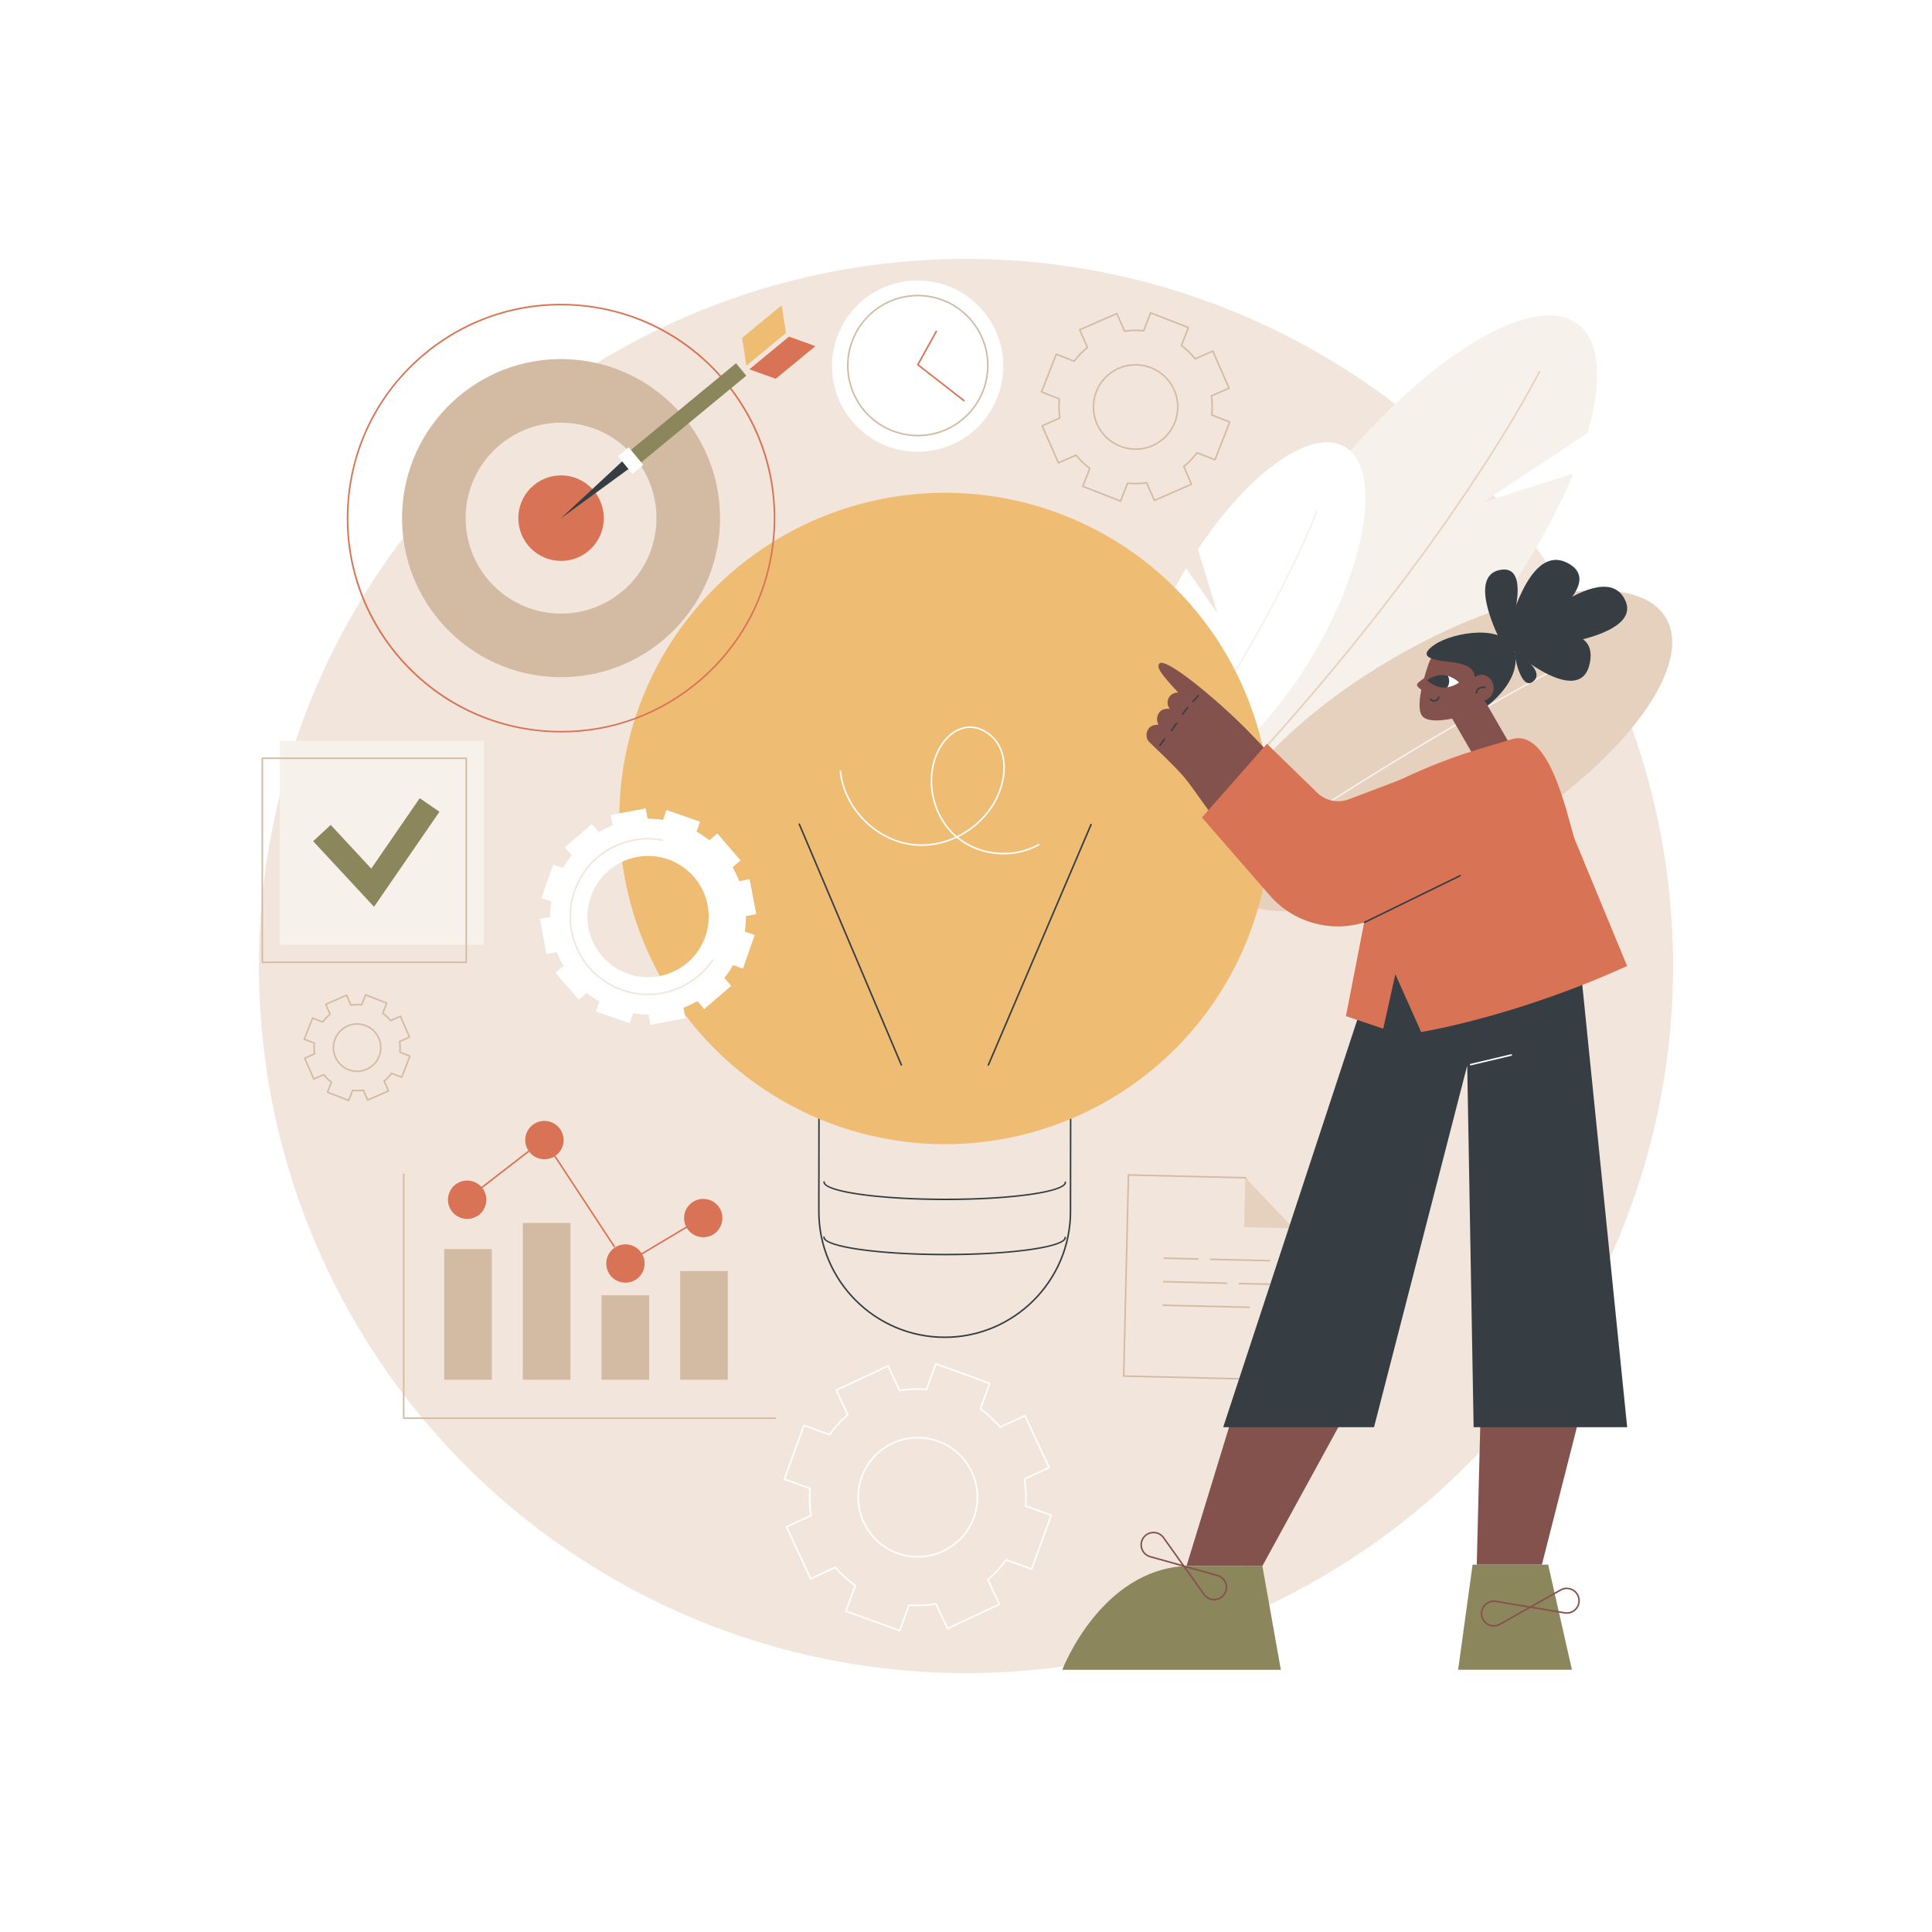 <?xml version="1.0" encoding="utf-8"?>
<!-- Generator: Adobe Illustrator 27.5.0, SVG Export Plug-In . SVG Version: 6.00 Build 0)  -->
<svg version="1.1" xmlns="http://www.w3.org/2000/svg" xmlns:xlink="http://www.w3.org/1999/xlink" x="0px" y="0px"
	 viewBox="0 0 2500 2500" style="enable-background:new 0 0 2500 2500;" xml:space="preserve">
<g id="Background">
	<rect style="fill:#FFFFFF;" width="2500" height="2500"/>
</g>
<g id="Illustration">
	<g id="Idea_management_1_">
		<circle style="fill:#F2E6DC;" cx="1250" cy="1250" r="915"/>
		<g>
			<path style="fill:#F7F1EB;" d="M1920.371,809.767c51.207-67.736,90.605-136.32,115.564-197.203l-116.78,37.419l135.218-89.716
				c19.324-66.71,16.636-118.599-12.71-140.784c-61.064-46.164-214.373,53.726-342.426,223.111
				c-128.052,169.385-182.356,344.121-121.292,390.285C1639.01,1079.041,1792.318,979.151,1920.371,809.767z"/>
			<path style="fill:#E6D0BE;" d="M1944.766,1081.619l-80.028-54.468l113.398,32.964c134.062-91.05,212.053-202.422,177.566-260.578
				c-38.065-64.189-198.744-39.238-358.884,55.73c-160.141,94.967-259.103,223.989-221.037,288.177
				c38.066,64.189,198.743,39.238,358.884-55.73C1938.063,1085.7,1941.424,1083.664,1944.766,1081.619z"/>
			<path style="fill:#FFFFFF;" d="M1534.726,735.348l40.686,58.281l-25.189-82.968c65.68-99.219,146.77-157.448,189.766-132.634
				c47.458,27.388,30.537,145.573-37.792,263.973c-68.33,118.4-162.194,192.179-209.651,164.79
				c-47.458-27.388-30.538-145.573,37.792-263.973C1531.788,740.304,1533.254,737.82,1534.726,735.348z"/>
			<path style="fill:#E6D0BE;" d="M1237.22,1351.713c-0.287,0-0.572-0.123-0.771-0.361c-0.353-0.425-0.294-1.055,0.13-1.408
				c284.394-236.334,474.454-460.25,583.816-606.476c118.474-158.409,170.356-262.24,170.866-263.27
				c0.245-0.494,0.844-0.698,1.34-0.452c0.495,0.245,0.698,0.845,0.453,1.34c-0.512,1.032-52.476,105.027-171.058,263.58
				c-69.637,93.109-148.287,186.548-233.769,277.721c-106.848,113.963-224.729,224.686-350.37,329.096
				C1237.671,1351.637,1237.444,1351.713,1237.22,1351.713z"/>
			<path style="fill:#F7F1EB;" d="M1254.136,1372.069c-0.294,0-0.584-0.128-0.781-0.375c-0.346-0.431-0.276-1.06,0.155-1.406
				c216.888-173.686,419.631-306.066,551.519-386.535c142.908-87.192,235.729-133.915,236.65-134.377
				c0.495-0.248,1.097-0.048,1.342,0.446c0.248,0.494,0.049,1.095-0.445,1.342c-0.92,0.461-93.686,47.158-236.528,134.311
				c-131.833,80.436-334.491,212.762-551.287,386.374C1254.575,1371.997,1254.354,1372.069,1254.136,1372.069z"/>
			<path style="fill:#F7F1EB;" d="M1219.064,1323.329c-0.28,0-0.56-0.118-0.758-0.347c-0.36-0.419-0.313-1.05,0.105-1.41
				c174.658-150.447,296.469-319.704,367.898-435.201c78.978-127.7,116.202-221.18,116.198-225.539
				c-0.069-0.548,0.32-1.029,0.868-1.098c0.539-0.068,1.049,0.337,1.119,0.886c0.627,4.967-39.146,101.543-115.717,225.561
				c-45.661,73.952-96.479,145.32-151.046,212.123c-67.642,82.809-140.993,158.437-218.017,224.783
				C1219.528,1323.249,1219.296,1323.329,1219.064,1323.329z"/>
		</g>
		<g>
			<path style="fill:#D3BBA3;" d="M1003.438,1836.117H522.362c-0.553,0-1-0.448-1-1v-315.706c0-0.552,0.447-1,1-1
				c0.553,0,1,0.448,1,1v314.706h480.075c0.553,0,1,0.448,1,1S1003.99,1836.117,1003.438,1836.117z"/>
			<g>
				<path style="fill:#D87355;" d="M831.046,1623.153c-0.341,0-0.672-0.174-0.859-0.487c-0.283-0.474-0.129-1.088,0.346-1.371
					l57.143-34.151c0.472-0.284,1.087-0.129,1.371,0.345c0.283,0.474,0.129,1.088-0.346,1.371l-57.143,34.151
					C831.398,1623.108,831.221,1623.153,831.046,1623.153z"/>
				<path style="fill:#D87355;" d="M794.864,1614.023c-0.325,0-0.645-0.159-0.837-0.451l-77.421-117.865
					c-0.303-0.462-0.175-1.082,0.287-1.385c0.46-0.303,1.082-0.175,1.385,0.287l77.421,117.865c0.303,0.462,0.175,1.082-0.287,1.385
					C795.243,1613.97,795.053,1614.023,794.864,1614.023z"/>
				<path style="fill:#D87355;" d="M623.574,1537.516c-0.3,0-0.596-0.134-0.792-0.389c-0.338-0.437-0.258-1.065,0.18-1.403
					l60.146-46.466c0.438-0.339,1.066-0.256,1.402,0.18c0.338,0.437,0.258,1.065-0.18,1.403l-60.147,46.466
					C624.003,1537.448,623.787,1537.516,623.574,1537.516z"/>
				
					<ellipse transform="matrix(0.882 -0.472 0.472 0.882 -660.863 468.676)" style="fill:#D87355;" cx="604.067" cy="1552.042" rx="24.802" ry="24.802"/>
				
					<ellipse transform="matrix(0.383 -0.924 0.924 0.383 -927.983 1560.936)" style="fill:#D87355;" cx="704.061" cy="1474.88" rx="24.802" ry="24.802"/>
				
					<ellipse transform="matrix(0.993 -0.122 0.122 0.993 -193.587 111.114)" style="fill:#D87355;" cx="809.199" cy="1634.017" rx="24.802" ry="24.802"/>
				<path style="fill:#D87355;" d="M934.79,1576.171c0,13.698-11.104,24.802-24.802,24.802c-13.698,0-24.802-11.104-24.802-24.802
					c0-13.698,11.104-24.802,24.802-24.802C923.686,1551.369,934.79,1562.474,934.79,1576.171z"/>
			</g>
			<g>
				<rect x="574.759" y="1616.245" style="fill:#D3BBA3;" width="61.681" height="169.128"/>
				<rect x="676.549" y="1582.552" style="fill:#D3BBA3;" width="61.681" height="202.821"/>
				<rect x="778.339" y="1676.078" style="fill:#D3BBA3;" width="61.681" height="109.295"/>
				<rect x="880.13" y="1644.693" style="fill:#D3BBA3;" width="61.681" height="140.681"/>
			</g>
		</g>
		<g>
			<path style="fill:#363E44;" d="M1222.397,1731.432c-0.071,0-0.142,0-0.213,0c-90.327-0.118-163.719-73.7-163.601-164.027
				l0.211-162.814c0-0.265,0.106-0.519,0.294-0.707c0.188-0.187,0.441-0.292,0.706-0.292h0.001l325.627,0.423
				c0.266,0,0.52,0.106,0.707,0.294s0.292,0.442,0.292,0.708l-0.212,162.814C1386.093,1658.085,1312.626,1731.432,1222.397,1731.432
				z M1060.794,1405.593l-0.21,161.814c-0.116,89.224,72.379,161.908,161.603,162.025c0.065,0,0.146,0,0.211,0
				c89.134,0,161.696-72.447,161.813-161.605l0.211-161.814L1060.794,1405.593z"/>
			
				<ellipse transform="matrix(0.707 -0.707 0.707 0.707 -390.673 1175.036)" style="fill:#EFBC73;" cx="1223.057" cy="1059.102" rx="421.533" ry="421.532"/>
			<path style="fill:#363E44;" d="M1223.657,1624.377c-0.448,0-0.886,0-1.333-0.001c-77.234-0.101-157.111-8.922-157.093-23.508
				c0.001-0.552,0.448-0.999,1-0.999h0.001c0.553,0.001,1,0.449,0.999,1.001c-0.013,10.288,62.305,21.385,155.095,21.506
				c0.504,0.001,1.015,0.001,1.517,0.001c91.957,0.001,153.621-10.871,153.635-21.103c0.001-0.552,0.448-0.999,1-0.999h0.001
				c0.553,0.001,1,0.449,0.999,1.001C1379.458,1615.779,1300.472,1624.377,1223.657,1624.377z"/>
			<path style="fill:#363E44;" d="M1223.736,1553.007c-0.442,0-0.877,0-1.319-0.001c-77.234-0.101-157.111-8.922-157.093-23.508
				c0.001-0.552,0.448-0.999,1-0.999h0.001c0.553,0.001,1,0.449,0.999,1.001c-0.013,10.288,62.305,21.384,155.095,21.505
				c92.822,0.097,155.137-10.815,155.15-21.102c0.001-0.552,0.448-0.999,1-0.999h0.001c0.553,0.001,1,0.449,0.999,1.001
				C1379.55,1544.408,1300.555,1553.006,1223.736,1553.007z"/>
			<g>
				<path style="fill:#363E44;" d="M1278.942,1379.113c-0.132,0-0.265-0.026-0.393-0.081c-0.508-0.217-0.744-0.805-0.527-1.313
					l132.872-311.127c0.218-0.509,0.807-0.742,1.313-0.527c0.508,0.217,0.744,0.805,0.527,1.313l-132.872,311.127
					C1279.7,1378.885,1279.33,1379.113,1278.942,1379.113z"/>
				<path style="fill:#363E44;" d="M1166.345,1378.967c-0.389,0-0.759-0.229-0.921-0.61l-132.064-311.472
					c-0.216-0.509,0.022-1.095,0.53-1.311c0.509-0.215,1.095,0.021,1.312,0.53l132.064,311.472c0.216,0.509-0.022,1.095-0.53,1.311
					C1166.607,1378.942,1166.476,1378.967,1166.345,1378.967z"/>
				<path style="fill:#FFFFFF;" d="M1298.774,1105.547c-21.97,0-43.998-7.274-60.945-21.295
					c-14.175,6.663-29.694,10.386-45.361,10.388c-3.27,0-6.538-0.162-9.81-0.493c-48.912-4.949-91.157-47.133-96.177-96.037
					c-0.056-0.549,0.344-1.04,0.893-1.097c0.551-0.057,1.041,0.343,1.098,0.893c4.926,47.995,46.386,89.395,94.388,94.252
					c18.286,1.85,36.709-1.686,53.305-9.319c-0.122-0.106-0.244-0.213-0.365-0.32c-29.252-25.779-39.69-70.65-24.82-106.692
					c6.589-15.972,20.763-33.743,40.781-35.72c16.857-1.666,34.947,9.638,43.005,26.875c6.86,14.675,7.343,33.263,1.358,52.34
					c-8.791,28.026-30.127,51.041-56.307,63.972c28.694,23.22,71.813,26.989,103.96,8.694c0.475-0.272,1.088-0.106,1.363,0.375
					c0.273,0.48,0.105,1.091-0.375,1.364C1330.798,1101.676,1314.802,1105.547,1298.774,1105.547z M1255.097,941.944
					c-1.05,0-2.097,0.051-3.14,0.154c-19.139,1.89-32.762,19.057-39.129,34.492c-14.556,35.278-4.339,79.196,24.293,104.429
					c0.339,0.299,0.679,0.593,1.022,0.886c26.066-12.612,47.352-35.384,56.071-63.181c5.834-18.599,5.386-36.674-1.263-50.895
					C1285.744,952.407,1270.202,941.944,1255.097,941.944z"/>
			</g>
		</g>
		<g>
			<path style="fill:#D3BBA3;" d="M1669.487,1786.76c-0.008,0-0.016,0-0.024,0l-215.443-5.176c-0.552-0.013-0.988-0.472-0.976-1.024
				l6.188-260.196c0.007-0.265,0.118-0.517,0.31-0.7s0.401-0.285,0.715-0.276l151.231,3.633c0.332,0.008,0.64,0.181,0.818,0.462
				l24.797,38.86l37.625,26.38c0.273,0.192,0.434,0.508,0.426,0.843l-4.667,196.218c-0.007,0.265-0.118,0.517-0.31,0.7
				C1669.991,1786.662,1669.744,1786.76,1669.487,1786.76z M1455.067,1779.609l213.444,5.128l4.63-194.683l-37.349-26.186
				c-0.107-0.075-0.198-0.171-0.269-0.281l-24.617-38.578l-149.699-3.596L1455.067,1779.609z"/>
			<g>
				<path style="fill:#D3BBA3;" d="M1642.844,1632.328c-0.008,0-0.016,0-0.024,0l-76.171-1.83c-0.552-0.013-0.988-0.472-0.976-1.024
					c0.014-0.544,0.458-0.976,1-0.976c0.008,0,0.016,0,0.024,0l76.171,1.83c0.552,0.013,0.988,0.472,0.976,1.024
					C1643.83,1631.896,1643.386,1632.328,1642.844,1632.328z"/>
				<path style="fill:#D3BBA3;" d="M1550.06,1630.099c-0.008,0-0.016,0-0.024,0l-43.651-1.049c-0.552-0.013-0.988-0.472-0.976-1.024
					c0.014-0.544,0.458-0.976,1-0.976c0.008,0,0.016,0,0.024,0l43.651,1.049c0.552,0.013,0.988,0.472,0.976,1.024
					C1551.046,1629.667,1550.602,1630.099,1550.06,1630.099z"/>
				<path style="fill:#D3BBA3;" d="M1642.119,1662.779c-0.008,0-0.016,0-0.024,0l-38.284-0.92c-0.552-0.013-0.988-0.472-0.976-1.024
					c0.014-0.544,0.458-0.976,1-0.976c0.008,0,0.016,0,0.024,0l38.284,0.92c0.552,0.013,0.988,0.472,0.976,1.024
					C1643.105,1662.347,1642.661,1662.779,1642.119,1662.779z"/>
				<path style="fill:#D3BBA3;" d="M1587.222,1661.46c-0.008,0-0.016,0-0.024,0l-81.538-1.959c-0.552-0.013-0.988-0.472-0.976-1.024
					c0.014-0.544,0.458-0.976,1-0.976c0.008,0,0.016,0,0.024,0l81.538,1.959c0.552,0.013,0.988,0.472,0.976,1.024
					C1588.208,1661.028,1587.764,1661.46,1587.222,1661.46z"/>
				<path style="fill:#D3BBA3;" d="M1616.476,1692.631c-0.008,0-0.016,0-0.024,0l-111.517-2.679
					c-0.552-0.013-0.988-0.472-0.976-1.024c0.014-0.544,0.458-0.976,1-0.976c0.008,0,0.016,0,0.024,0l111.517,2.679
					c0.552,0.013,0.988,0.472,0.976,1.024C1617.462,1692.199,1617.018,1692.631,1616.476,1692.631z"/>
			</g>
			<polygon style="fill:#E6D0BE;" points="1609.942,1588 1673.979,1589.538 1611.465,1523.944 			"/>
		</g>
		<g>
			<g>
				<path style="fill:#D87355;" d="M726.438,947.826c-7.275,0-14.583-0.283-21.914-0.852
					c-73.83-5.737-141.008-39.893-189.158-96.174c-48.149-56.282-71.509-127.952-65.773-201.809
					c5.735-73.857,39.878-141.059,96.139-189.227c56.26-48.168,127.909-71.536,201.734-65.798
					c73.83,5.737,141.007,39.893,189.157,96.174c48.15,56.282,71.509,127.952,65.773,201.809l-0.997-0.077l0.997,0.077
					c-5.735,73.857-39.878,141.059-96.139,189.227C855.584,924.56,792.428,947.826,726.438,947.826z M725.555,395.114
					c-65.519,0-128.211,23.095-178.522,66.17c-55.855,47.82-89.752,114.538-95.445,187.862
					C439.833,800.511,553.37,933.222,704.679,944.98c7.274,0.565,14.538,0.846,21.756,0.846
					c65.519,0.002,128.211-23.095,178.522-66.17c55.856-47.821,89.752-114.538,95.445-187.862
					c11.754-151.365-101.782-284.076-253.091-295.834C740.037,395.395,732.773,395.114,725.555,395.114z"/>
				<path style="fill:#D3BBA3;" d="M741.931,465.249c-113.298-8.804-212.28,75.939-221.081,189.279
					c-8.801,113.341,75.911,212.358,189.209,221.163c113.298,8.804,212.279-75.939,221.08-189.279
					C939.94,573.071,855.229,474.053,741.931,465.249z M716.434,793.603c-67.98-5.283-118.806-64.693-113.525-132.698
					c5.281-68.004,64.668-118.85,132.648-113.568c67.979,5.283,118.806,64.693,113.525,132.697
					C843.801,748.039,784.412,798.885,716.434,793.603z"/>
				
					<ellipse transform="matrix(0.004 -1 1 0.004 52.642 1393.792)" style="fill:#D87355;" cx="725.995" cy="670.47" rx="55.328" ry="55.307"/>
			</g>
			<g>
				
					<rect x="803.327" y="523.533" transform="matrix(0.771 -0.636 0.636 0.771 -135.957 689.556)" style="fill:#8B865C;" width="176.466" height="20.868"/>
				<polygon style="fill:#363E44;" points="813.696,606.592 725.336,671.131 805.479,596.626 				"/>
				<g>
					<polygon style="fill:#EFBC73;" points="1017.079,430.882 965.813,473.185 960.248,437.28 1011.515,394.977 					"/>
					<polygon style="fill:#D87355;" points="1020.948,435.574 969.682,477.877 1003.86,490.171 1055.126,447.867 					"/>
				</g>
				
					<rect x="808.556" y="583.874" transform="matrix(0.771 -0.636 0.636 0.771 -195.131 654.429)" style="fill:#FFFFFF;" width="9.022" height="29.727"/>
				
					<rect x="815.515" y="578.132" transform="matrix(0.771 -0.636 0.636 0.771 -189.887 657.503)" style="fill:#FFFFFF;" width="9.022" height="29.727"/>
			</g>
		</g>
		<g>
			<g>
				<rect x="362.122" y="958.477" style="fill:#F7F1EB;" width="263.906" height="264.004"/>
				<path style="fill:#D3BBA3;" d="M603.338,1246.18H339.432c-0.553,0-1-0.448-1-1V981.176c0-0.552,0.447-1,1-1h263.906
					c0.553,0,1,0.448,1,1v264.004C604.338,1245.732,603.891,1246.18,603.338,1246.18z M340.432,1244.18h261.906V982.176H340.432
					V1244.18z"/>
			</g>
			<polygon style="fill:#8B865C;" points="483.991,1173.385 405.226,1088.529 427.932,1067.438 480.397,1123.959 543.124,1032.839 
				568.644,1050.42 			"/>
		</g>
		<g>
			<g>
				
					<rect x="1888.998" y="891.156" transform="matrix(-0.866 0.5 -0.5 -0.866 4040.129 798.748)" style="fill:#84524D;" width="48.108" height="98.988"/>
				<g>
					<path style="fill:#84524D;" d="M1840.295,926.442c10.658,13.633,56.623-1.05,56.623-1.05l35.479-39.194
						c6.955-23.329-6.319-47.88-29.649-54.834c-23.33-6.955-47.88,6.319-54.834,29.649
						C1847.914,861.011,1829.44,912.556,1840.295,926.442z"/>
					<path style="fill:#84524D;" d="M1849.457,873.566c0,0-15.549,8.881-15.896,12.347c-0.414,4.136,12.073,10.457,12.073,10.457
						S1849.133,873.502,1849.457,873.566z"/>
					<g>
						<path style="fill:#FFFFFF;" d="M1888.117,883.123c0,0-5.938-5.912-14.463-8.453c-1.814-0.541-2.719,14.993-0.752,14.685
							C1881.549,887.998,1888.117,883.123,1888.117,883.123z"/>
						<path style="fill:#363E44;" d="M1866.732,889.636c-11.49-0.832-20.223-9.527-20.223-9.527s9.896-7.345,21.385-6.513
							c2.012,0.146,3.933,0.542,5.744,1.081c2.396,4.834,1.965,10.371-0.727,14.675
							C1870.941,889.661,1868.864,889.79,1866.732,889.636z"/>
					</g>
					<path style="fill:#363E44;" d="M1855.681,908.058c-2.065,0-4.081-0.896-5.474-2.517c-0.359-0.419-0.312-1.05,0.107-1.41
						c0.419-0.359,1.051-0.313,1.41,0.107c1.333,1.552,3.451,2.184,5.4,1.612c1.876-0.551,3.307-2.163,3.644-4.105
						c0.095-0.544,0.611-0.91,1.156-0.814c0.544,0.094,0.909,0.612,0.814,1.156c-0.467,2.687-2.449,4.917-5.05,5.681
						C1857.027,907.963,1856.352,908.058,1855.681,908.058z"/>
				</g>
				<path style="fill:#363E44;" d="M1924.915,913.09c0,0,45.167-32.932,34.585-70.195c-10.581-37.263-79.766-24.568-102.901-8.852
					c-23.135,15.716-4.33,19.899,18.607,22.341c22.937,2.442,40.037,9.147,30.278,31.485
					C1905.484,887.869,1919.667,903.999,1924.915,913.09z"/>
				<ellipse style="fill:#84524D;" cx="1917.113" cy="890.058" rx="15.662" ry="16.901"/>
				<path style="fill:#363E44;" d="M1910.385,897.543c-0.021,0-0.043-0.001-0.064-0.002c-0.551-0.035-0.97-0.51-0.935-1.061
					c0.154-2.435,1.087-4.38,2.773-5.784c3.626-3.017,9.432-2.359,9.678-2.33c0.548,0.066,0.938,0.563,0.873,1.111
					c-0.065,0.548-0.557,0.939-1.11,0.875c-0.049-0.006-5.209-0.581-8.166,1.886c-1.262,1.052-1.933,2.48-2.052,4.368
					C1911.349,897.136,1910.908,897.543,1910.385,897.543z"/>
				<path style="fill:#363E44;" d="M1945.692,839.03c0,0,27.709-144.621,85.739-108.806
					C2081.252,760.974,1965.132,831.776,1945.692,839.03z"/>
				<path style="fill:#363E44;" d="M1947.596,838.052c0,0,125.929-123.138,155.277-61.585
					C2128.07,829.314,1967.864,842.494,1947.596,838.052z"/>
				<path style="fill:#363E44;" d="M1945.508,837.037c0,0-51.544-92.795-2.891-99.819
					C1984.388,731.188,1952.905,824.036,1945.508,837.037z"/>
				<path style="fill:#363E44;" d="M1950.333,834.106c0,0,119.989-43.346,106.93,23.584
					C2046.051,915.153,1963.974,849.741,1950.333,834.106z"/>
				<path style="fill:#363E44;" d="M1959.5,841.94c0,0,42.458,25.919,24.246,40.026C1968.111,894.078,1959.489,848.95,1959.5,841.94
					z"/>
			</g>
			<g>
				<polygon style="fill:#84524D;" points="1601.18,1811.482 1751.126,1811.482 1633.524,2026.352 1535.35,2026.352 				"/>
				<polygon style="fill:#84524D;" points="1916.278,1811.482 2049.454,1811.482 1995.216,2024.647 1910.918,2024.647 				"/>
				<g>
					<path style="fill:#8B865C;" d="M1657.412,2160.724h-282.833c0,0,49.614-129.912,160.771-134.313l98.174-0.059
						L1657.412,2160.724z"/>
					<g>
						<path style="fill:#84524D;" d="M1531.785,2027.432c-0.089,0-0.179-0.012-0.268-0.037l-43.411-12.074
							c-5.37-1.493-9.527-5.358-11.407-10.604c-1.88-5.246-1.124-10.872,2.074-15.435c3.198-4.563,8.229-7.194,13.801-7.217
							c0.024,0,0.05,0,0.074,0c5.544,0,10.564,2.586,13.787,7.103l26.164,36.685c0.246,0.345,0.248,0.807,0.005,1.155
							C1532.414,2027.278,1532.105,2027.432,1531.785,2027.432z M1492.648,1984.064c-0.022,0-0.044,0-0.066,0
							c-4.914,0.021-9.35,2.341-12.17,6.365c-2.821,4.025-3.488,8.986-1.83,13.613c1.658,4.627,5.324,8.035,10.06,9.353
							l40.688,11.317l-24.522-34.383C1501.966,1986.345,1497.537,1984.064,1492.648,1984.064z"/>
						<path style="fill:#84524D;" d="M1571.079,2070.91c-5.544,0-10.564-2.586-13.786-7.103l-26.165-36.685
							c-0.246-0.345-0.248-0.807-0.005-1.155c0.243-0.347,0.68-0.503,1.087-0.389l43.411,12.074
							c5.369,1.493,9.527,5.358,11.407,10.604c1.88,5.246,1.124,10.872-2.073,15.435c-3.199,4.564-8.229,7.194-13.803,7.217
							C1571.128,2070.91,1571.104,2070.91,1571.079,2070.91z M1534.398,2028.263l24.523,34.383c2.841,3.983,7.27,6.264,12.158,6.264
							c0.021,0,0.042,0,0.064,0c4.914-0.02,9.352-2.34,12.172-6.365c2.821-4.025,3.487-8.987,1.829-13.613s-5.325-8.035-10.06-9.352
							L1534.398,2028.263z"/>
					</g>
				</g>
				<polygon style="fill:#363E44;" points="2038.229,1183.379 2105.554,1846.781 1906.852,1846.781 1898.583,1378.79 
					1777.993,1846.781 1582.795,1846.781 1804.378,1173.516 				"/>
				<g>
					<polygon style="fill:#8B865C;" points="2003.331,2024.647 1905.544,2024.647 1886.821,2160.652 2034.069,2160.652 					"/>
					<g>
						<path style="fill:#84524D;" d="M1933.035,2104.865c-2.456,0-4.92-0.547-7.25-1.647c-5.038-2.38-8.482-6.893-9.448-12.381
							c-0.965-5.488,0.731-10.905,4.656-14.862c3.923-3.957,9.324-5.698,14.822-4.779l44.441,7.439
							c0.418,0.07,0.746,0.396,0.82,0.813c0.073,0.417-0.125,0.836-0.493,1.044l-39.234,22.159
							C1938.74,2104.124,1935.893,2104.865,1933.035,2104.865z M1932.949,2072.956c-3.942,0-7.683,1.549-10.536,4.427
							c-3.461,3.49-4.957,8.267-4.105,13.107c0.852,4.84,3.889,8.82,8.332,10.919c4.443,2.099,9.447,1.916,13.726-0.5l36.773-20.769
							l-41.653-6.972C1934.636,2073.026,1933.787,2072.956,1932.949,2072.956z"/>
						<path style="fill:#84524D;" d="M2027.433,2088.253c-0.951,0-1.912-0.079-2.876-0.241l-44.441-7.438
							c-0.418-0.07-0.746-0.396-0.82-0.813c-0.073-0.417,0.125-0.836,0.493-1.044l39.234-22.159
							c4.854-2.741,10.527-2.947,15.564-0.567c5.039,2.38,8.482,6.893,9.448,12.381c0.965,5.488-0.731,10.905-4.655,14.862
							C2036.144,2086.496,2031.902,2088.253,2027.433,2088.253z M1983.233,2079.068l41.653,6.972
							c4.852,0.812,9.612-0.725,13.073-4.214c3.46-3.49,4.957-8.267,4.104-13.107c-0.851-4.84-3.888-8.82-8.331-10.919
							c-4.447-2.099-9.449-1.917-13.727,0.5L1983.233,2079.068z"/>
					</g>
				</g>
				<path style="fill:#FFFFFF;" d="M1902.988,1378.628c-0.453,0-0.863-0.31-0.972-0.77c-0.128-0.537,0.205-1.076,0.742-1.204
					l52.596-12.465c0.535-0.129,1.077,0.205,1.203,0.742c0.128,0.537-0.205,1.076-0.742,1.204l-52.596,12.465
					C1903.143,1378.619,1903.064,1378.628,1902.988,1378.628z"/>
			</g>
			<g>
				<g>
					<path style="fill:#84524D;" d="M1716.463,1057.903c0,0-66.282-76.69-104.285-114.863
						c-39.911-40.09-104.674-93.468-112.025-84.312c-4.187,5.216,3.141,14.321,24.344,37.358c-2.237-0.093-8.75,0.882-11.84,6.356
						c-4.573,8.1,0.627,14.013,0.883,14.725c-0.756-0.093-8.927-0.868-12.906,4.036c-4.482,5.524-4.177,11.687-1.585,16.632
						c-1.882-0.172-8.893-0.102-12.578,4.724c-3.791,4.964-4.145,12.899,0.522,17.449c8.56,8.348,34.475,32.668,45.644,46.042
						c21.979,26.316,87.488,130.246,129.307,159.884C1674.168,1123.287,1716.463,1057.903,1716.463,1057.903z"/>
					<g>
						<path style="fill:#363E44;" d="M1500.859,965.506c-0.21,0-0.421-0.066-0.602-0.202c-0.44-0.333-0.528-0.96-0.195-1.401
							l6.089-8.068c0.333-0.441,0.959-0.528,1.4-0.195c0.44,0.333,0.528,0.96,0.195,1.401l-6.089,8.067
							C1501.462,965.369,1501.162,965.506,1500.859,965.506z"/>
						<path style="fill:#363E44;" d="M1515.899,946.318c-0.199,0-0.4-0.059-0.576-0.183c-0.451-0.319-0.559-0.943-0.239-1.394
							l6.592-9.334c0.318-0.451,0.941-0.559,1.394-0.24c0.451,0.319,0.559,0.943,0.239,1.394l-6.592,9.334
							C1516.522,946.17,1516.213,946.318,1515.899,946.318z"/>
						<path style="fill:#363E44;" d="M1530.314,925.08c-0.21,0-0.422-0.066-0.603-0.202c-0.44-0.333-0.527-0.96-0.194-1.401
							c1.135-1.501,2.148-2.863,3.162-4.225c1.018-1.368,2.035-2.736,3.175-4.243c0.333-0.44,0.959-0.528,1.401-0.195
							c0.44,0.333,0.527,0.96,0.194,1.401c-1.137,1.503-2.151,2.866-3.166,4.231c-1.017,1.366-2.033,2.733-3.171,4.238
							C1530.916,924.943,1530.617,925.08,1530.314,925.08z"/>
						<path style="fill:#363E44;" d="M1543.843,908.77c-0.234,0-0.47-0.082-0.659-0.248c-0.415-0.364-0.457-0.996-0.093-1.411
							l6.618-7.542c0.365-0.416,0.998-0.456,1.411-0.092c0.415,0.364,0.457,0.996,0.093,1.411l-6.618,7.542
							C1544.396,908.655,1544.12,908.77,1543.843,908.77z"/>
					</g>
				</g>
				<path style="fill:#D87355;" d="M1871.412,986.554l-126.035,47.738c-14.115,5.346-30.05,2.038-40.87-8.486l-65.148-63.365
					l-84.048,95.397l87.841,100.894c30.344,34.854,78.407,48.501,122.54,34.796l105.719-32.831V986.554z"/>
				<path style="fill:#D87355;" d="M1955.542,956.759c-35.873,11.414-79.572,20.676-155.504,57.964l-58.412,300.118l48.267,16.308
					l15.71-70.459l33.353,74.74c0,0,120.665-19.092,266.514-85.431l-68.349-165.361
					C2026.292,1048.563,2004.048,941.326,1955.542,956.759z"/>
				<path style="fill:#363E44;" d="M1765.694,1194.528c-0.37,0-0.727-0.206-0.899-0.562c-0.242-0.496-0.036-1.095,0.46-1.337
					l123.704-60.383c0.496-0.243,1.097-0.036,1.337,0.46c0.242,0.496,0.036,1.095-0.46,1.337l-123.704,60.383
					C1765.991,1194.495,1765.841,1194.528,1765.694,1194.528z"/>
			</g>
		</g>
		<g>
			<g>
				<path style="fill:#FFFFFF;" d="M976.568,1209.895l-12.842-4.487c1.037-6.662,1.525-13.322,1.494-19.928l13.355-2.533
					l-8.578-45.231l-13.386,2.539c-2.416-6.214-5.316-12.229-8.673-17.989l10.323-8.891l-30.044-34.882l-10.3,8.872
					c-5.149-4.139-10.664-7.906-16.522-11.243l4.487-12.842l-43.46-15.187l-4.487,12.842c-6.662-1.037-13.322-1.525-19.928-1.494
					l-2.533-13.356l-45.231,8.578l2.539,13.386c-6.214,2.416-12.229,5.315-17.989,8.672l-8.892-10.323l-34.882,30.044l8.872,10.3
					c-4.138,5.149-7.906,10.664-11.243,16.521l-12.842-4.487h0l-15.187,43.46l12.842,4.487c-1.037,6.662-1.524,13.322-1.494,19.928
					l-13.356,2.533l8.578,45.231l13.386-2.539c2.416,6.214,5.316,12.229,8.673,17.989l-10.323,8.892l30.044,34.882h0l10.3-8.871
					c5.149,4.138,10.664,7.906,16.522,11.243l-4.487,12.841l43.46,15.187l4.487-12.842c6.662,1.038,13.322,1.525,19.928,1.494
					l2.533,13.356l0,0l45.231-8.578l-2.538-13.386c6.214-2.415,12.229-5.316,17.989-8.673l8.891,10.324l34.882-30.044l-8.871-10.3
					c4.138-5.149,7.906-10.664,11.243-16.522l12.841,4.487L976.568,1209.895z M911.794,1214.364
					c-14.793,38.358-57.426,58.911-96.649,46.595c-43.312-13.6-66.085-60.838-49.75-103.194
					c14.793-38.358,57.426-58.911,96.649-46.595C905.356,1124.771,928.129,1172.008,911.794,1214.364z"/>
			</g>
			<path style="fill:#F2E6DC;" d="M838.612,1287.786c-11.202,0-22.534-1.853-33.569-5.709
				c-25.646-8.962-46.267-27.374-58.065-51.846c-11.797-24.471-13.359-52.072-4.397-77.718
				c8.083-23.132,24.234-42.563,45.478-54.714c21.032-12.03,45.657-16.186,69.334-11.703c0.543,0.103,0.899,0.626,0.797,1.169
				c-0.103,0.542-0.627,0.9-1.168,0.797c-48.021-9.091-96.404,18.9-112.553,65.111c-8.786,25.142-7.255,52.2,4.311,76.19
				c11.565,23.99,31.781,42.041,56.923,50.826c42.885,14.985,90.468-0.874,115.714-38.568c0.308-0.459,0.929-0.582,1.388-0.274
				s0.582,0.928,0.274,1.387C903.822,1271.485,871.818,1287.786,838.612,1287.786z"/>
		</g>
		<path style="fill:#D3BBA3;" d="M1449.987,649.425c-0.121,0-0.244-0.022-0.364-0.069l-48.839-19.103
			c-0.247-0.097-0.445-0.287-0.552-0.53c-0.106-0.243-0.112-0.518-0.016-0.765l8.806-22.511
			c-6.251-4.725-11.934-10.185-16.907-16.244l-22.14,9.69c-0.508,0.222-1.095-0.009-1.317-0.515l-21.027-48.042
			c-0.106-0.243-0.112-0.518-0.016-0.765c0.097-0.247,0.288-0.446,0.53-0.552l22.141-9.69c-1.076-7.766-1.231-15.644-0.462-23.441
			l-22.511-8.805c-0.515-0.201-0.769-0.781-0.567-1.296l19.103-48.839c0.097-0.247,0.288-0.445,0.53-0.552
			c0.243-0.106,0.519-0.112,0.766-0.015l22.511,8.805c4.727-6.251,10.186-11.934,16.244-16.907l-9.69-22.14
			c-0.106-0.243-0.112-0.518-0.016-0.765c0.097-0.247,0.288-0.446,0.53-0.552l48.042-21.027c0.508-0.221,1.098,0.01,1.317,0.515
			l9.69,22.14c7.766-1.076,15.646-1.231,23.441-0.462l8.805-22.511c0.2-0.514,0.779-0.768,1.296-0.567l48.839,19.103
			c0.247,0.097,0.445,0.287,0.552,0.53c0.106,0.243,0.112,0.518,0.016,0.765l-8.806,22.511c6.251,4.725,11.934,10.185,16.907,16.244
			l22.14-9.69c0.243-0.106,0.519-0.112,0.766-0.015c0.247,0.097,0.445,0.287,0.552,0.53l21.026,48.042
			c0.222,0.506-0.009,1.096-0.515,1.317l-22.14,9.69c1.076,7.766,1.231,15.644,0.462,23.442l22.511,8.805
			c0.515,0.201,0.769,0.781,0.567,1.295l-19.103,48.839c-0.201,0.514-0.779,0.768-1.296,0.567l-22.512-8.805
			c-4.724,6.249-10.183,11.931-16.243,16.907l9.689,22.14c0.222,0.506-0.009,1.095-0.515,1.317l-48.042,21.027
			c-0.243,0.106-0.519,0.112-0.766,0.015c-0.247-0.097-0.445-0.287-0.552-0.53l-9.689-22.14c-7.766,1.076-15.645,1.232-23.441,0.462
			l-8.805,22.511C1450.765,649.184,1450.387,649.425,1449.987,649.425z M1402.444,628.755l46.976,18.374l8.718-22.288
			c0.165-0.421,0.605-0.677,1.037-0.63c8.132,0.866,16.361,0.704,24.457-0.482c0.444-0.065,0.88,0.176,1.061,0.589l9.594,21.92
			l46.209-20.225l-9.593-21.92c-0.181-0.413-0.063-0.896,0.287-1.179c6.365-5.145,12.067-11.08,16.946-17.639
			c0.27-0.362,0.745-0.498,1.167-0.334l22.288,8.718l18.374-46.976l-22.287-8.718c-0.42-0.164-0.678-0.589-0.63-1.037
			c0.865-8.131,0.703-16.36-0.482-24.457c-0.065-0.446,0.176-0.88,0.588-1.061l21.92-9.594l-20.225-46.21l-21.919,9.594
			c-0.415,0.18-0.896,0.063-1.179-0.288c-5.144-6.364-11.078-12.066-17.64-16.947c-0.362-0.269-0.499-0.747-0.335-1.167
			l8.718-22.288l-46.976-18.374l-8.718,22.288c-0.165,0.42-0.608,0.676-1.037,0.63c-8.134-0.866-16.361-0.704-24.457,0.482
			c-0.434,0.066-0.879-0.176-1.061-0.589l-9.595-21.92l-46.209,20.225l9.594,21.92c0.181,0.413,0.063,0.896-0.287,1.179
			c-6.363,5.142-12.065,11.077-16.947,17.639c-0.269,0.362-0.746,0.498-1.167,0.334l-22.287-8.717l-18.374,46.976l22.287,8.717
			c0.42,0.164,0.678,0.589,0.63,1.037c-0.865,8.131-0.703,16.36,0.482,24.456c0.065,0.446-0.176,0.88-0.588,1.061l-21.921,9.594
			l20.225,46.21l21.92-9.594c0.413-0.18,0.896-0.063,1.179,0.288c5.144,6.364,11.078,12.066,17.64,16.947
			c0.362,0.269,0.499,0.747,0.335,1.167L1402.444,628.755z M1469.548,582.214c-21.421,0-41.873-12.449-50.997-33.295
			c-5.953-13.601-6.253-28.706-0.845-42.532c5.407-13.826,15.876-24.719,29.477-30.672c28.08-12.289,60.917,0.557,73.205,28.633
			c12.288,28.077-0.557,60.916-28.633,73.204l0,0C1484.524,580.716,1476.978,582.214,1469.548,582.214z M1469.393,473.053
			c-7.163,0-14.437,1.443-21.407,4.495c-13.111,5.738-23.203,16.239-28.417,29.568c-5.213,13.329-4.924,27.89,0.814,41.001
			c11.848,27.067,43.511,39.448,70.569,27.603l0,0c27.066-11.846,39.449-43.503,27.604-70.57
			C1509.761,485.055,1490.042,473.053,1469.393,473.053z"/>
		<path style="fill:#D3BBA3;" d="M451.17,1424.979c-0.123,0-0.247-0.023-0.364-0.069l-27.401-10.718
			c-0.247-0.097-0.445-0.287-0.552-0.53c-0.106-0.243-0.112-0.518-0.016-0.765l4.82-12.321c-3.345-2.559-6.395-5.49-9.084-8.728
			l-12.118,5.304c-0.506,0.221-1.096-0.009-1.317-0.515l-11.798-26.954c-0.106-0.243-0.112-0.518-0.016-0.765
			c0.097-0.247,0.288-0.446,0.53-0.552l12.119-5.304c-0.554-4.175-0.637-8.404-0.248-12.595l-12.321-4.819
			c-0.247-0.097-0.445-0.287-0.552-0.53c-0.106-0.243-0.112-0.518-0.016-0.765l10.718-27.401c0.097-0.247,0.288-0.446,0.53-0.552
			c0.243-0.106,0.518-0.112,0.766-0.015l12.32,4.819c2.559-3.342,5.489-6.393,8.729-9.084l-5.304-12.118
			c-0.222-0.506,0.009-1.096,0.515-1.317l26.954-11.797c0.243-0.106,0.518-0.112,0.766-0.015c0.247,0.097,0.445,0.287,0.552,0.53
			l5.304,12.118c4.174-0.553,8.403-0.637,12.595-0.248l4.818-12.321c0.097-0.247,0.288-0.445,0.53-0.552
			c0.242-0.106,0.518-0.112,0.766-0.015l27.401,10.718c0.247,0.097,0.445,0.287,0.552,0.53c0.106,0.243,0.112,0.518,0.016,0.765
			l-4.82,12.321c3.344,2.558,6.395,5.489,9.085,8.728l12.117-5.304c0.511-0.221,1.097,0.01,1.317,0.515l11.798,26.954
			c0.106,0.243,0.112,0.518,0.016,0.765c-0.097,0.247-0.288,0.446-0.53,0.552l-12.119,5.304c0.554,4.175,0.637,8.404,0.248,12.595
			l12.321,4.819c0.247,0.097,0.445,0.287,0.552,0.53c0.106,0.243,0.112,0.518,0.016,0.765l-10.718,27.401
			c-0.097,0.247-0.288,0.446-0.53,0.552c-0.243,0.106-0.517,0.112-0.766,0.015l-12.32-4.819c-2.559,3.342-5.489,6.393-8.728,9.084
			l5.304,12.118c0.222,0.506-0.009,1.096-0.515,1.317l-26.954,11.797c-0.243,0.106-0.518,0.112-0.766,0.015
			c-0.247-0.097-0.445-0.287-0.552-0.53l-5.304-12.118c-4.175,0.553-8.403,0.637-12.595,0.248l-4.818,12.321
			c-0.097,0.247-0.288,0.445-0.53,0.552C451.443,1424.951,451.307,1424.979,451.17,1424.979z M425.065,1412.695l25.538,9.989
			l4.73-12.096c0.164-0.421,0.603-0.676,1.037-0.63c4.527,0.482,9.105,0.392,13.612-0.268c0.441-0.065,0.88,0.176,1.061,0.589
			l5.207,11.896l25.121-10.995l-5.206-11.896c-0.181-0.413-0.063-0.896,0.287-1.179c3.542-2.863,6.716-6.166,9.433-9.817
			c0.27-0.362,0.748-0.498,1.167-0.334l12.095,4.731l9.989-25.539l-12.096-4.731c-0.42-0.164-0.678-0.589-0.63-1.037
			c0.482-4.526,0.392-9.105-0.268-13.611c-0.065-0.446,0.176-0.88,0.588-1.061l11.896-5.207l-10.995-25.122l-11.895,5.207
			c-0.413,0.181-0.896,0.063-1.179-0.288c-2.862-3.542-6.166-6.715-9.818-9.432c-0.362-0.269-0.499-0.747-0.335-1.167l4.731-12.096
			l-25.538-9.989l-4.73,12.096c-0.164,0.42-0.592,0.679-1.037,0.63c-4.524-0.481-9.104-0.392-13.612,0.268
			c-0.441,0.066-0.879-0.176-1.061-0.589l-5.207-11.896l-25.121,10.995l5.206,11.896c0.181,0.413,0.063,0.896-0.287,1.179
			c-3.542,2.863-6.716,6.166-9.433,9.817c-0.27,0.362-0.748,0.499-1.167,0.334l-12.095-4.731l-9.989,25.539l12.096,4.731
			c0.42,0.164,0.678,0.589,0.63,1.037c-0.482,4.526-0.392,9.105,0.268,13.611c0.065,0.446-0.176,0.88-0.588,1.061l-11.896,5.207
			l10.995,25.122l11.896-5.207c0.413-0.181,0.896-0.063,1.18,0.288c2.86,3.541,6.163,6.714,9.816,9.432
			c0.362,0.269,0.499,0.747,0.335,1.167L425.065,1412.695z M462.146,1387.27c-12.189,0-23.824-7.083-29.016-18.943
			c-6.991-15.974,0.316-34.658,16.29-41.65c15.978-6.992,34.659,0.317,41.65,16.291c6.991,15.974-0.316,34.658-16.29,41.65l0,0
			C470.666,1386.418,466.372,1387.27,462.146,1387.27z M462.058,1326.025c-3.96,0-7.981,0.798-11.835,2.485
			c-14.964,6.549-21.81,24.052-15.261,39.016c6.549,14.963,24.053,21.811,39.016,15.26l0,0c14.964-6.549,21.81-24.052,15.261-39.015
			C484.376,1332.66,473.475,1326.025,462.058,1326.025z M474.379,1383.702h0.01H474.379z"/>
		<path style="fill:#FFFFFF;" d="M1164.26,2111.062c-0.115,0-0.231-0.02-0.342-0.06l-69.617-25.313
			c-0.519-0.189-0.787-0.762-0.598-1.281l11.771-32.377c-9.147-6.549-17.487-14.188-24.808-22.724l-31.223,14.572
			c-0.239,0.112-0.516,0.124-0.765,0.034c-0.249-0.091-0.452-0.277-0.564-0.517l-31.329-67.126c-0.112-0.24-0.124-0.515-0.033-0.765
			c0.09-0.249,0.276-0.452,0.517-0.564l31.224-14.572c-1.841-11.095-2.339-22.394-1.483-33.609l-32.377-11.772
			c-0.518-0.189-0.787-0.763-0.598-1.282l25.312-69.617c0.09-0.249,0.276-0.452,0.517-0.564s0.517-0.124,0.765-0.034l32.377,11.772
			c6.548-9.146,14.188-17.487,22.723-24.807l-14.571-31.223c-0.233-0.5-0.018-1.095,0.483-1.329l67.126-31.328
			c0.241-0.112,0.518-0.124,0.765-0.034c0.249,0.091,0.452,0.277,0.564,0.517l14.571,31.223c11.094-1.84,22.395-2.339,33.61-1.483
			l11.771-32.377c0.09-0.249,0.276-0.452,0.517-0.564c0.24-0.112,0.517-0.124,0.765-0.034l69.618,25.313
			c0.249,0.091,0.452,0.277,0.564,0.517c0.112,0.24,0.124,0.515,0.033,0.765l-11.771,32.377
			c9.146,6.549,17.487,14.189,24.807,22.724l31.224-14.572c0.242-0.112,0.517-0.124,0.765-0.034
			c0.249,0.091,0.452,0.277,0.564,0.517l31.328,67.126c0.233,0.5,0.018,1.095-0.483,1.329l-31.224,14.572
			c1.841,11.094,2.34,22.393,1.484,33.609l32.377,11.772c0.519,0.189,0.787,0.762,0.598,1.281l-25.313,69.618
			c-0.188,0.519-0.76,0.787-1.281,0.598l-32.378-11.772c-6.545,9.144-14.185,17.484-22.723,24.807l14.572,31.223
			c0.112,0.24,0.124,0.515,0.033,0.765c-0.09,0.249-0.276,0.452-0.517,0.564l-67.126,31.328c-0.5,0.233-1.095,0.017-1.329-0.483
			l-14.572-31.223c-11.091,1.84-22.391,2.339-33.609,1.483l-11.772,32.377c-0.09,0.249-0.276,0.452-0.517,0.564
			C1164.549,2111.031,1164.404,2111.062,1164.26,2111.062z M1095.924,2084.151l67.738,24.63l11.69-32.153
			c0.153-0.423,0.565-0.695,1.021-0.655c11.554,0.945,23.202,0.431,34.623-1.528c0.444-0.077,0.885,0.155,1.075,0.563l14.472,31.007
			l65.313-30.482l-14.472-31.007c-0.19-0.408-0.084-0.894,0.26-1.186c8.839-7.498,16.715-16.095,23.408-25.555
			c0.261-0.368,0.737-0.516,1.158-0.362l32.153,11.69l24.629-67.738l-32.152-11.69c-0.424-0.154-0.691-0.572-0.655-1.021
			c0.945-11.553,0.431-23.201-1.528-34.623c-0.076-0.444,0.154-0.885,0.563-1.075l31.007-14.471l-30.482-65.314l-31.007,14.471
			c-0.407,0.19-0.895,0.085-1.186-0.259c-7.494-8.836-16.093-16.712-25.556-23.409c-0.367-0.26-0.516-0.734-0.361-1.158
			l11.69-32.152l-67.739-24.63l-11.689,32.152c-0.154,0.424-0.568,0.69-1.021,0.655c-11.556-0.945-23.204-0.431-34.624,1.528
			c-0.449,0.077-0.886-0.155-1.075-0.563l-14.471-31.007l-65.313,30.483l14.471,31.007c0.19,0.409,0.084,0.894-0.26,1.186
			c-8.837,7.495-16.712,16.094-23.408,25.555c-0.261,0.368-0.732,0.516-1.158,0.362l-32.152-11.69l-24.629,67.738l32.152,11.691
			c0.424,0.154,0.691,0.572,0.655,1.021c-0.945,11.552-0.431,23.2,1.527,34.623c0.076,0.444-0.154,0.885-0.563,1.075l-31.007,14.471
			l30.483,65.314l31.006-14.471c0.405-0.19,0.895-0.085,1.186,0.259c7.495,8.836,16.093,16.712,25.557,23.409
			c0.367,0.26,0.516,0.735,0.361,1.158L1095.924,2084.151z M1187.546,2015.516c-8.845,0-17.828-1.513-26.609-4.706l0,0
			c-19.605-7.128-35.261-21.465-44.084-40.369c-8.822-18.904-9.755-40.112-2.626-59.717c7.128-19.605,21.464-35.261,40.368-44.084
			c18.903-8.822,40.112-9.755,59.717-2.627c19.605,7.128,35.262,21.465,44.085,40.369c8.822,18.904,9.755,40.112,2.626,59.717
			C1249.5,1995.79,1219.465,2015.516,1187.546,2015.516z M1161.62,2008.931c39.441,14.339,83.185-6.081,97.523-45.515
			c6.946-19.103,6.037-39.768-2.56-58.188s-23.853-32.389-42.956-39.335c-19.104-6.946-39.768-6.037-58.188,2.56
			s-32.389,23.852-39.335,42.955c-6.945,19.103-6.037,39.768,2.56,58.188S1142.517,2001.985,1161.62,2008.931z"/>
		<g>
			
				<ellipse transform="matrix(0.707 -0.707 0.707 0.707 12.916 978.513)" style="fill:#FFFFFF;" cx="1187.627" cy="473.665" rx="110.79" ry="110.79"/>
			<path style="fill:#D3BBA3;" d="M1187.628,564.604c-50.505,0-91.594-41.088-91.594-91.593c0-50.504,41.089-91.593,91.594-91.593
				s91.593,41.088,91.593,91.593C1279.221,523.516,1238.133,564.604,1187.628,564.604z M1187.628,383.419
				c-49.402,0-89.594,40.191-89.594,89.593s40.191,89.593,89.594,89.593c49.401,0,89.593-40.191,89.593-89.593
				S1237.029,383.419,1187.628,383.419z"/>
			<path style="fill:#D87355;" d="M1247.327,519.414c-0.215,0-0.431-0.069-0.613-0.211l-59.7-46.53
				c-0.39-0.303-0.499-0.844-0.26-1.275l23.922-42.966c0.271-0.483,0.877-0.656,1.36-0.387c0.482,0.269,0.656,0.878,0.388,1.36
				l-23.506,42.218l59.024,46.003c0.437,0.34,0.514,0.968,0.175,1.404C1247.92,519.281,1247.625,519.414,1247.327,519.414z"/>
		</g>
	</g>
</g>
</svg>
